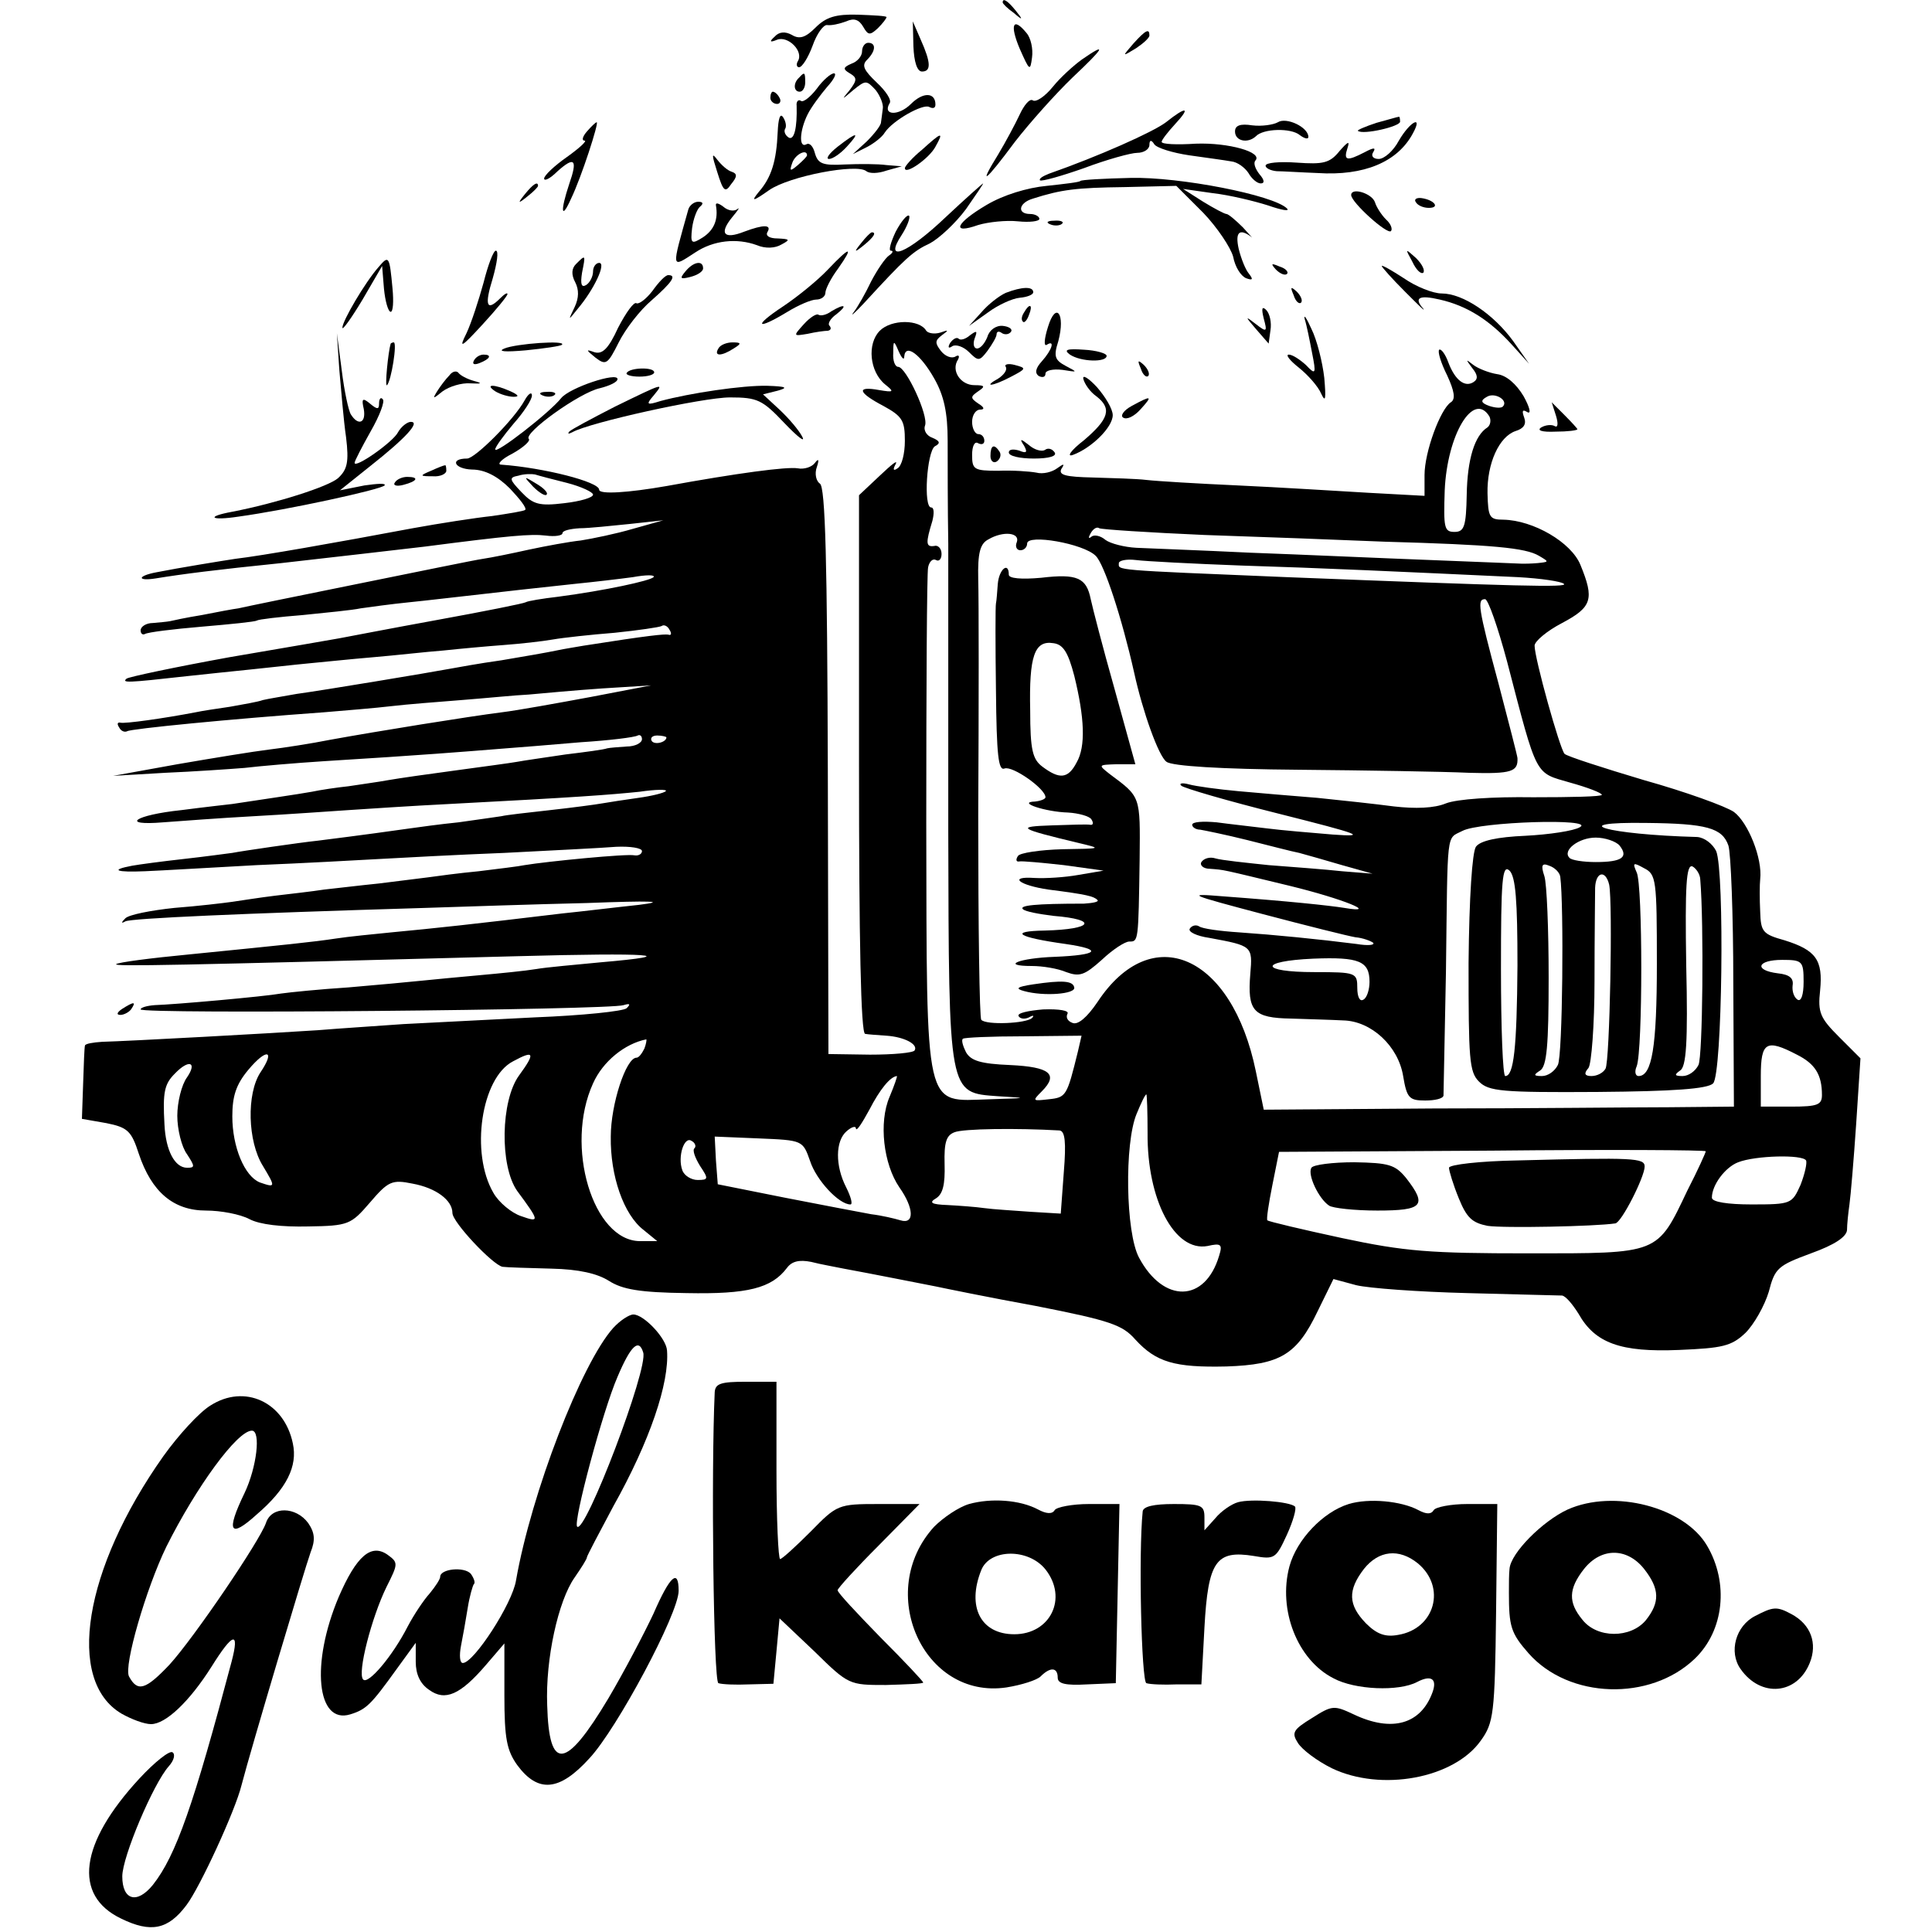 <?xml version="1.0" standalone="no"?>
<!DOCTYPE svg PUBLIC "-//W3C//DTD SVG 20010904//EN"
 "http://www.w3.org/TR/2001/REC-SVG-20010904/DTD/svg10.dtd">
<svg version="1.0" xmlns="http://www.w3.org/2000/svg"
 width="316pt" height="316pt" viewBox="0 0 316 316"
 preserveAspectRatio="xMidYMid meet">
<g transform="translate(0,316) scale(0.1,-0.1)"
fill="#000000" stroke="none">
<path d="M1640 3156 c0 -2 8 -10 18 -17 15 -13 16 -12 3 4 -13 16 -21 21 -21
13z"/>
<path d="M1334 3115 c-16 -16 -26 -20 -39 -12 -11 6 -21 5 -28 -3 -9 -8 -8
-10 4 -5 18 7 44 -19 34 -35 -3 -5 -2 -10 2 -10 5 0 15 16 22 35 7 20 18 35
24 34 7 -1 20 2 31 6 13 6 21 3 28 -9 8 -14 11 -14 24 -2 8 8 14 16 14 18 0 2
-21 3 -47 4 -36 1 -52 -4 -69 -21z"/>
<path d="M1494 3084 c1 -25 6 -41 14 -41 15 0 15 14 -2 52 l-13 30 1 -41z"/>
<path d="M1668 3080 c16 -36 17 -37 20 -14 2 14 -2 32 -9 40 -22 27 -28 14
-11 -26z"/>
<path d="M1854 3089 c-19 -22 -19 -22 4 -8 12 8 22 17 22 21 0 12 -6 9 -26
-13z"/>
<path d="M1410 3076 c0 -8 -8 -17 -17 -20 -14 -6 -15 -9 -3 -16 12 -7 12 -11
0 -27 -14 -17 -14 -17 6 0 20 16 21 16 36 0 8 -10 13 -24 12 -30 -1 -7 -2 -17
-3 -23 0 -5 -11 -19 -23 -31 l-23 -21 22 11 c12 6 26 17 30 24 13 20 63 48 73
42 6 -3 10 -2 10 4 0 20 -20 21 -40 1 -20 -20 -47 -19 -35 1 4 5 -6 20 -21 34
-21 20 -25 28 -16 37 15 15 15 28 2 28 -5 0 -10 -6 -10 -14z"/>
<path d="M1770 3063 c-14 -10 -36 -30 -48 -45 -13 -16 -28 -26 -33 -22 -5 3
-14 -8 -21 -23 -7 -15 -23 -45 -35 -65 -34 -55 -22 -46 27 20 24 31 66 78 94
105 52 49 58 59 16 30z"/>
<path d="M1307 3033 c-10 -9 -9 -23 1 -23 5 0 9 7 9 15 0 17 -1 18 -10 8z"/>
<path d="M1336 3015 c-10 -13 -22 -23 -26 -20 -4 3 -8 -1 -7 -8 1 -36 -4 -57
-13 -52 -6 4 -8 10 -6 14 3 4 1 13 -3 19 -5 8 -8 -2 -9 -24 -2 -47 -10 -74
-31 -98 -13 -16 -10 -16 17 3 33 23 144 44 159 31 5 -4 19 -4 33 1 l25 7 -25
2 c-14 2 -44 2 -68 1 -36 -2 -44 1 -49 18 -3 12 -9 18 -14 15 -13 -7 -11 23 2
49 6 12 21 32 32 45 11 12 16 22 11 22 -5 0 -18 -11 -28 -25z m-16 -109 c0 -2
-7 -9 -15 -16 -13 -11 -14 -10 -9 4 5 14 24 23 24 12z"/>
<path d="M1260 3000 c0 -5 5 -10 11 -10 5 0 7 5 4 10 -3 6 -8 10 -11 10 -2 0
-4 -4 -4 -10z"/>
<path d="M1907 2960 c-21 -16 -111 -56 -191 -84 -10 -4 -17 -8 -15 -11 3 -2
35 7 72 20 37 14 77 25 87 25 11 0 20 6 20 13 0 8 3 9 8 1 4 -6 30 -14 57 -18
28 -4 58 -8 69 -10 10 -1 22 -10 28 -19 5 -9 14 -17 20 -17 7 0 6 6 -2 15 -7
9 -10 18 -7 22 14 14 -44 30 -97 28 -31 -2 -56 -1 -56 3 0 3 10 16 22 29 26
28 19 30 -15 3z"/>
<path d="M2090 2960 c-7 -4 -26 -7 -42 -5 -19 3 -28 0 -28 -10 0 -16 21 -20
34 -8 12 13 58 14 72 2 8 -6 14 -7 14 -3 0 16 -36 33 -50 24z"/>
<path d="M2251 2959 c-18 -6 -32 -12 -30 -13 8 -7 69 7 69 15 0 5 -1 9 -2 8
-2 0 -18 -5 -37 -10z"/>
<path d="M960 2945 c-7 -8 -9 -15 -4 -15 5 0 -8 -12 -29 -27 -20 -14 -37 -30
-37 -35 0 -5 10 0 22 12 28 25 33 19 19 -21 -15 -45 -13 -60 3 -24 17 35 46
125 42 125 -2 0 -9 -7 -16 -15z"/>
<path d="M2288 2930 c-9 -17 -24 -30 -33 -30 -9 0 -13 5 -9 11 5 8 1 8 -14 0
-29 -15 -35 -14 -28 7 4 12 1 11 -13 -5 -16 -20 -27 -22 -70 -19 -28 2 -51 0
-51 -5 0 -4 8 -8 18 -9 9 0 40 -2 67 -3 76 -5 131 18 156 65 17 31 -5 19 -23
-12z"/>
<path d="M1370 2920 c-14 -11 -20 -20 -14 -20 6 0 19 9 29 20 23 25 17 25 -15
0z"/>
<path d="M1508 2915 c-16 -13 -28 -27 -28 -30 0 -12 40 16 50 35 14 25 11 25
-22 -5z"/>
<path d="M1173 2879 c10 -32 13 -35 23 -20 10 12 10 17 1 20 -7 2 -17 11 -24
20 -9 12 -9 8 0 -20z"/>
<path d="M1767 2864 c-1 -2 -27 -5 -55 -8 -32 -3 -71 -15 -98 -31 -51 -30 -59
-49 -14 -33 17 5 46 8 65 6 19 -2 35 0 35 4 0 4 -7 8 -15 8 -22 0 -19 18 4 25
47 15 71 18 151 19 l84 2 44 -44 c23 -24 45 -57 49 -72 3 -16 12 -31 21 -35
11 -4 12 -2 5 7 -6 7 -13 25 -17 41 -6 27 1 34 20 20 5 -5 -1 2 -13 15 -12 12
-24 22 -27 22 -3 0 -20 9 -38 20 l-33 21 49 -7 c27 -3 68 -13 90 -20 23 -8 36
-10 31 -5 -22 22 -176 52 -256 50 -43 -1 -80 -3 -82 -5z"/>
<path d="M859 2843 c-13 -16 -12 -17 4 -4 9 7 17 15 17 17 0 8 -8 3 -21 -13z"/>
<path d="M1547 2805 c-63 -60 -103 -76 -72 -29 9 14 14 28 12 31 -3 3 -13 -9
-22 -26 -8 -17 -12 -31 -8 -31 5 0 3 -4 -3 -8 -6 -4 -19 -23 -29 -42 -9 -19
-22 -42 -29 -51 -6 -8 2 -1 17 15 68 74 80 85 108 98 15 8 42 33 59 56 16 23
29 42 28 42 -2 -1 -29 -25 -61 -55z"/>
<path d="M2210 2841 c0 -12 59 -65 65 -59 3 3 0 12 -8 19 -8 8 -16 21 -18 28
-5 15 -39 25 -39 12z"/>
<path d="M2316 2829 c3 -5 12 -9 21 -9 19 0 9 13 -12 16 -8 1 -13 -2 -9 -7z"/>
<path d="M1126 2818 c-28 -100 -29 -97 11 -71 30 20 68 24 101 12 14 -6 30 -5
40 1 15 8 14 9 -6 10 -13 0 -20 4 -17 10 8 13 -6 13 -38 1 -33 -13 -41 -3 -20
23 10 12 14 18 9 14 -5 -4 -15 -3 -23 4 -8 6 -13 7 -12 2 4 -23 -3 -40 -21
-52 -19 -12 -21 -11 -18 15 2 15 8 31 13 35 6 5 5 8 -3 8 -7 0 -14 -6 -16 -12z"/>
<path d="M1718 2793 c7 -3 16 -2 19 1 4 3 -2 6 -13 5 -11 0 -14 -3 -6 -6z"/>
<path d="M1409 2763 c-13 -16 -12 -17 4 -4 16 13 21 21 13 21 -2 0 -10 -8 -17
-17z"/>
<path d="M791 2698 c-8 -29 -20 -66 -28 -83 -13 -26 -9 -24 26 14 23 25 41 47
41 50 0 3 -5 0 -12 -7 -22 -22 -26 -12 -12 33 7 25 10 45 5 45 -4 0 -13 -24
-20 -52z"/>
<path d="M1354 2719 c-16 -17 -49 -44 -73 -60 -50 -33 -44 -40 7 -9 18 11 39
20 47 20 8 0 15 5 15 11 0 6 9 24 21 40 26 37 20 37 -17 -2z"/>
<path d="M2310 2732 c6 -13 14 -21 18 -18 3 4 -2 14 -12 24 -18 16 -18 16 -6
-6z"/>
<path d="M619 2723 c-22 -25 -59 -88 -59 -99 0 -5 15 16 33 46 l32 55 3 -37
c2 -21 7 -38 11 -38 4 0 5 17 3 38 -5 54 -6 55 -23 35z"/>
<path d="M942 2728 c-7 -7 -8 -17 -1 -30 6 -12 6 -25 -1 -40 -11 -23 -11 -23
5 -3 27 32 47 75 35 75 -5 0 -10 -6 -10 -14 0 -8 -5 -18 -11 -22 -8 -5 -10 1
-7 20 6 30 6 30 -10 14z"/>
<path d="M1121 2716 c-10 -12 -8 -13 8 -9 12 3 21 9 21 14 0 14 -16 11 -29 -5z"/>
<path d="M2087 2719 c7 -7 15 -10 18 -7 3 3 -2 9 -12 12 -14 6 -15 5 -6 -5z"/>
<path d="M2260 2725 c0 -2 17 -21 38 -42 21 -21 34 -34 30 -28 -16 18 -7 23
27 15 44 -10 81 -33 118 -74 l28 -31 -26 37 c-32 44 -82 78 -117 78 -14 0 -42
11 -62 25 -20 13 -36 22 -36 20z"/>
<path d="M1067 2684 c-10 -13 -22 -22 -26 -20 -4 3 -17 -15 -30 -40 -16 -35
-26 -44 -39 -40 -14 5 -14 4 2 -9 17 -13 20 -11 38 25 11 22 35 53 54 69 34
30 41 41 27 41 -5 0 -16 -12 -26 -26z"/>
<path d="M1645 2681 c-11 -5 -29 -19 -40 -32 l-20 -22 31 22 c16 12 40 23 52
24 12 1 22 5 22 9 0 10 -19 9 -45 -1z"/>
<path d="M2116 2677 c3 -10 9 -15 12 -12 3 3 0 11 -7 18 -10 9 -11 8 -5 -6z"/>
<path d="M1360 2651 c-8 -6 -17 -8 -21 -6 -3 3 -14 -4 -24 -15 -18 -20 -18
-20 6 -16 13 3 28 5 33 5 5 1 6 4 3 8 -4 3 1 12 11 19 19 15 14 18 -8 5z"/>
<path d="M1675 2649 c-4 -6 -5 -12 -2 -15 2 -3 7 2 10 11 7 17 1 20 -8 4z"/>
<path d="M1714 2625 c-6 -19 -7 -32 -2 -29 14 9 9 -8 -8 -27 -10 -11 -12 -19
-5 -24 6 -3 11 -2 11 4 0 5 12 8 28 6 25 -4 25 -4 6 6 -19 10 -21 16 -13 41
12 45 -4 66 -17 23z"/>
<path d="M2067 2639 c6 -22 5 -23 -13 -9 -18 14 -18 13 1 -9 l20 -23 3 22 c2
12 -1 27 -7 33 -7 7 -8 2 -4 -14z"/>
<path d="M2134 2638 c3 -9 8 -34 12 -55 7 -35 6 -37 -10 -20 -10 9 -22 17 -28
17 -6 0 2 -10 16 -21 15 -12 32 -31 37 -43 7 -15 8 -9 5 26 -3 26 -12 62 -21
80 -8 18 -13 25 -11 16z"/>
<path d="M1439 2619 c-21 -21 -17 -67 9 -88 15 -12 14 -13 -10 -9 -38 7 -35
-4 7 -26 31 -17 35 -24 35 -57 0 -21 -5 -41 -12 -45 -7 -5 -8 -2 -3 7 4 8 -7
-1 -26 -19 l-34 -32 0 -440 c0 -289 3 -440 10 -441 5 -1 21 -2 35 -3 29 -2 52
-14 46 -24 -2 -4 -35 -7 -73 -7 l-68 1 -1 463 c-1 343 -4 465 -13 470 -6 4 -9
16 -5 27 4 12 3 15 -3 7 -5 -7 -18 -11 -28 -9 -18 3 -100 -8 -215 -29 -63 -11
-110 -14 -110 -6 0 13 -91 36 -160 41 -8 0 0 9 18 18 18 10 30 21 27 24 -10 9
83 76 116 83 16 4 29 10 29 15 0 12 -78 -14 -92 -31 -19 -24 -108 -93 -108
-84 0 4 14 23 30 42 16 18 30 39 30 46 0 7 -6 3 -12 -8 -17 -31 -81 -95 -94
-95 -29 0 -21 -17 8 -18 21 0 42 -11 62 -31 16 -17 28 -32 25 -35 -2 -2 -27
-6 -54 -10 -28 -3 -86 -12 -130 -20 -128 -24 -247 -45 -290 -50 -20 -3 -94
-15 -129 -22 -32 -6 -32 -15 -1 -10 43 7 97 14 205 25 106 12 175 20 235 27
139 18 173 21 198 18 15 -2 27 0 27 4 0 4 12 7 28 8 15 0 52 4 82 7 l55 6 -50
-14 c-27 -8 -66 -16 -85 -19 -19 -2 -57 -9 -85 -15 -27 -6 -61 -13 -75 -15
-14 -2 -106 -21 -205 -41 -99 -20 -187 -38 -195 -40 -8 -1 -35 -6 -60 -11 -25
-4 -48 -9 -52 -10 -5 -1 -17 -2 -28 -3 -11 0 -20 -6 -20 -12 0 -5 3 -8 7 -6 5
3 46 8 93 12 47 4 87 8 90 10 3 2 37 6 75 9 39 4 81 8 95 11 14 2 50 7 80 10
30 3 71 8 90 10 61 7 123 14 180 20 30 3 73 8 95 11 22 4 37 4 34 0 -6 -6 -80
-22 -156 -32 -26 -3 -50 -7 -53 -9 -3 -2 -68 -15 -145 -29 -77 -14 -149 -28
-160 -30 -11 -2 -92 -16 -180 -31 -88 -16 -164 -32 -168 -35 -8 -7 0 -7 98 4
28 3 75 8 105 11 30 3 73 8 95 10 22 2 69 7 105 10 36 3 88 9 115 11 28 3 72
7 99 9 27 2 63 6 80 9 17 3 63 8 101 11 39 4 73 9 77 11 4 3 10 0 13 -6 4 -6
3 -10 -2 -8 -7 1 -30 -1 -138 -18 -11 -2 -31 -5 -45 -8 -14 -3 -54 -10 -90
-16 -36 -5 -74 -12 -85 -14 -32 -6 -206 -35 -250 -41 -22 -4 -47 -8 -55 -10
-8 -3 -32 -7 -54 -11 -21 -3 -47 -7 -56 -9 -52 -10 -116 -19 -123 -17 -5 1 -6
-2 -2 -8 3 -6 9 -8 13 -6 6 4 169 20 322 31 36 3 85 7 110 10 25 3 77 7 115
10 39 3 88 8 110 9 22 2 76 7 120 10 l80 5 -99 -19 c-54 -10 -120 -22 -145
-25 -55 -7 -204 -31 -281 -45 -30 -6 -75 -13 -100 -16 -25 -3 -92 -14 -150
-24 l-105 -19 85 5 c47 2 105 6 130 8 25 3 83 8 130 11 163 10 235 16 285 20
28 2 88 7 135 11 47 3 88 8 93 11 4 2 7 -1 7 -6 0 -6 -11 -12 -25 -12 -14 -1
-28 -2 -32 -3 -5 -2 -35 -6 -68 -10 -33 -5 -69 -10 -79 -12 -11 -2 -56 -8
-100 -14 -45 -6 -94 -13 -111 -16 -16 -3 -46 -7 -65 -10 -19 -2 -46 -6 -60 -9
-22 -4 -84 -13 -130 -20 -8 -1 -45 -5 -83 -10 -77 -8 -102 -26 -30 -20 27 2
93 7 148 10 55 3 125 8 155 10 30 2 105 7 165 10 210 11 262 15 311 20 27 4
46 4 43 1 -3 -3 -23 -8 -45 -11 -21 -3 -48 -7 -59 -9 -11 -2 -49 -7 -85 -11
-36 -4 -72 -8 -80 -10 -8 -1 -40 -6 -70 -10 -30 -3 -66 -8 -80 -10 -21 -3 -78
-11 -150 -20 -29 -3 -125 -17 -140 -20 -8 -1 -44 -6 -80 -10 -36 -4 -73 -9
-84 -11 -37 -7 -26 -11 21 -9 26 1 109 6 183 10 74 3 164 8 200 10 36 2 128 7
205 10 77 4 159 8 183 10 23 1 42 -2 42 -7 0 -5 -6 -8 -12 -7 -12 3 -144 -10
-180 -16 -9 -2 -43 -6 -75 -10 -32 -3 -69 -8 -83 -10 -14 -2 -50 -6 -80 -10
-30 -3 -71 -8 -90 -10 -19 -3 -55 -7 -80 -10 -25 -3 -56 -8 -70 -10 -14 -2
-56 -7 -95 -10 -38 -4 -74 -11 -80 -17 -7 -7 -7 -9 0 -5 9 5 190 13 490 22 61
2 180 6 265 8 105 4 133 3 85 -3 -38 -4 -95 -11 -125 -14 -150 -18 -206 -24
-280 -31 -30 -3 -71 -7 -90 -10 -40 -6 -80 -10 -240 -26 -63 -6 -117 -13 -120
-16 -4 -4 93 -2 655 13 219 6 276 2 137 -10 -41 -4 -88 -8 -105 -11 -18 -3
-59 -7 -92 -10 -33 -3 -76 -7 -95 -9 -19 -2 -73 -7 -120 -11 -47 -3 -96 -8
-110 -10 -28 -5 -174 -18 -207 -19 -13 -1 -23 -4 -23 -7 0 -8 768 -1 790 7 10
3 12 2 5 -5 -5 -5 -73 -12 -150 -15 -77 -4 -174 -9 -215 -11 -41 -3 -104 -7
-140 -10 -75 -5 -312 -18 -353 -19 -15 -1 -27 -3 -28 -6 -1 -3 -2 -31 -3 -62
l-2 -58 40 -7 c35 -7 41 -13 53 -50 21 -63 57 -93 110 -93 24 0 56 -6 71 -14
17 -9 53 -13 96 -12 66 1 70 3 101 39 30 35 36 38 70 31 38 -7 65 -27 65 -48
0 -15 66 -85 82 -88 7 -1 43 -2 80 -3 45 -1 75 -8 94 -20 22 -14 50 -19 127
-20 100 -2 139 8 164 41 8 11 20 14 40 10 15 -4 39 -8 53 -11 44 -8 124 -24
150 -29 14 -3 87 -18 164 -32 122 -24 142 -31 163 -55 34 -37 64 -46 149 -44
88 3 115 19 149 90 l26 53 37 -10 c20 -5 102 -11 182 -13 80 -2 150 -4 155 -4
6 -1 17 -14 27 -30 27 -48 69 -63 164 -59 71 3 86 6 109 28 14 14 31 44 38 67
10 39 15 43 69 63 39 14 58 27 59 38 0 9 2 28 4 42 2 14 7 73 11 132 l7 107
-35 35 c-31 31 -35 40 -31 76 5 50 -7 66 -58 82 -36 10 -39 14 -40 47 -1 20
-1 44 0 53 4 34 -20 93 -43 110 -13 9 -79 33 -147 52 -67 20 -126 39 -130 43
-8 9 -49 156 -49 177 0 7 20 24 45 37 49 26 53 39 30 95 -15 37 -77 73 -126
74 -23 0 -25 4 -26 43 -1 49 19 93 46 102 13 4 18 11 14 22 -4 11 -3 14 5 9 7
-4 4 8 -6 26 -12 20 -28 34 -43 36 -13 2 -31 9 -39 15 -13 10 -13 10 -2 -5 9
-11 10 -18 2 -23 -14 -9 -30 3 -41 32 -5 14 -12 23 -15 21 -3 -3 3 -22 13 -42
12 -26 14 -39 6 -44 -17 -11 -43 -81 -43 -119 l0 -34 -92 5 c-51 3 -147 9
-213 12 -66 3 -133 7 -150 9 -16 2 -56 3 -88 4 -44 1 -56 4 -51 14 6 9 4 9 -7
1 -8 -6 -23 -10 -34 -7 -11 2 -39 4 -62 3 -40 0 -43 2 -43 26 0 14 4 23 10 19
6 -3 10 -1 10 4 0 6 -4 11 -10 11 -5 0 -10 9 -10 20 0 11 6 20 13 20 8 0 7 4
-3 10 -13 9 -13 11 0 20 12 8 11 10 -6 10 -23 0 -39 24 -27 42 3 6 1 8 -4 5
-6 -4 -17 0 -24 9 -10 13 -10 17 2 26 11 8 11 9 -3 4 -10 -3 -20 -1 -23 3 -11
19 -57 19 -76 0z m40 -42 c2 22 27 3 49 -36 16 -28 22 -56 22 -102 0 -35 0
-111 1 -169 0 -58 0 -269 0 -470 1 -433 0 -427 81 -433 51 -3 50 -3 -14 -5
-107 -3 -102 -27 -103 452 0 220 1 409 3 418 2 10 8 15 13 12 5 -3 9 2 9 10 0
9 -6 15 -12 13 -14 -2 -14 5 -3 41 3 12 3 22 -2 22 -13 0 -7 91 6 100 10 5 8
9 -4 14 -9 3 -15 12 -12 20 6 16 -31 96 -44 96 -5 0 -9 10 -8 23 0 21 1 21 9
2 5 -11 9 -15 9 -8z m979 -82 c-3 -3 -13 -2 -22 1 -14 5 -15 9 -4 15 13 8 36
-6 26 -16z m-22 -16 c3 -6 2 -14 -3 -18 -21 -13 -33 -52 -34 -110 -1 -52 -4
-61 -20 -61 -17 0 -18 7 -16 68 4 91 47 163 73 121z m-1508 -109 c23 -6 42
-15 42 -19 0 -5 -21 -11 -47 -14 -41 -5 -51 -2 -70 18 -20 21 -21 24 -5 27 9
3 22 3 27 2 6 -2 29 -8 53 -14z m1042 -85 c91 -3 224 -8 295 -11 177 -5 230
-10 252 -23 17 -10 17 -10 -2 -12 -11 -1 -22 -1 -25 -1 -3 0 -70 3 -150 6 -80
3 -212 9 -295 12 -82 4 -166 7 -186 8 -20 1 -43 7 -51 13 -8 7 -19 9 -23 5 -5
-4 -5 -1 -1 6 4 7 10 11 14 8 4 -2 81 -7 172 -11z m-307 -12 c-3 -7 0 -13 6
-13 6 0 11 5 11 11 0 16 92 0 112 -20 14 -13 43 -102 63 -191 14 -64 40 -137
53 -146 9 -7 89 -12 216 -13 111 -1 236 -3 279 -5 70 -2 80 2 79 24 0 3 -14
57 -31 122 -34 126 -35 138 -22 138 5 0 21 -46 36 -102 50 -192 45 -181 103
-198 29 -8 52 -17 52 -20 0 -3 -51 -4 -112 -4 -67 1 -125 -3 -143 -10 -19 -8
-50 -9 -85 -5 -30 4 -86 10 -125 14 -38 3 -97 8 -130 11 -33 3 -69 8 -80 11
-11 3 -17 2 -13 -2 4 -4 76 -25 160 -46 135 -34 145 -38 88 -34 -36 3 -84 7
-107 10 -24 3 -61 7 -83 10 -22 2 -40 1 -40 -4 0 -4 6 -8 13 -8 6 -1 41 -8 77
-17 36 -9 74 -19 85 -21 11 -3 43 -12 70 -20 l50 -14 -50 4 c-27 3 -81 7 -120
10 -38 4 -77 8 -87 11 -9 3 -19 0 -23 -6 -3 -5 3 -11 14 -11 25 -2 15 0 131
-28 86 -21 148 -46 89 -36 -25 4 -91 11 -199 19 -61 5 -56 3 65 -29 72 -19
140 -36 152 -38 12 -1 25 -6 29 -9 3 -4 -9 -5 -27 -2 -63 8 -134 15 -192 19
-31 2 -61 6 -66 10 -5 3 -12 1 -15 -4 -3 -5 11 -12 32 -15 70 -13 71 -13 67
-59 -5 -61 5 -72 67 -73 29 -1 67 -2 85 -3 46 -1 90 -42 98 -91 6 -36 10 -40
36 -40 16 0 29 3 30 8 0 4 2 95 4 202 3 237 0 217 27 231 28 15 219 21 192 6
-10 -6 -50 -12 -89 -14 -46 -2 -74 -8 -81 -18 -6 -9 -11 -82 -12 -190 0 -157
1 -178 17 -194 16 -16 37 -18 194 -17 124 1 180 5 189 14 15 15 19 346 5 380
-6 12 -19 22 -31 23 -149 4 -219 25 -83 23 98 -1 124 -8 134 -37 4 -12 8 -113
8 -224 l1 -203 -106 -1 c-58 0 -231 -2 -384 -2 l-279 -2 -13 63 c-39 190 -170
248 -259 113 -17 -25 -32 -38 -41 -34 -8 3 -11 9 -8 15 3 5 -13 8 -40 7 -24
-2 -43 -6 -40 -11 3 -5 11 -5 17 -2 7 4 9 3 5 -1 -9 -9 -75 -12 -83 -3 -3 3
-5 153 -5 334 1 181 1 355 0 386 -1 44 3 59 17 66 24 14 52 11 46 -5z m367
-38 c131 -4 260 -10 453 -19 37 -2 71 -7 75 -11 7 -6 -73 -4 -453 11 -290 12
-275 11 -275 23 0 4 12 7 28 5 15 -2 92 -6 172 -9z m-940 -281 c0 -8 -19 -13
-24 -6 -3 5 1 9 9 9 8 0 15 -2 15 -3z m1559 -177 c15 -19 4 -27 -39 -27 -20 0
-40 3 -43 7 -12 12 15 33 43 33 15 0 33 -6 39 -13z m-167 -196 c-1 -136 -6
-181 -20 -181 -4 0 -7 79 -7 175 0 146 2 172 14 161 10 -10 13 -49 13 -155z
m70 145 c6 -45 4 -294 -4 -308 -5 -10 -16 -18 -26 -18 -14 0 -14 2 -3 9 11 7
14 41 14 152 0 79 -3 154 -7 166 -6 18 -4 22 8 17 9 -3 17 -11 18 -18z m158
-142 c0 -137 -8 -184 -30 -184 -5 0 -7 7 -3 16 10 26 10 297 0 317 -7 16 -6
17 12 7 20 -10 21 -19 21 -156z m71 137 c6 -72 4 -290 -3 -303 -5 -10 -16 -18
-26 -18 -13 0 -14 2 -4 9 10 6 13 45 10 173 -2 129 0 164 10 161 6 -3 13 -13
13 -22z m-149 -8 c6 -30 1 -289 -6 -301 -4 -7 -14 -12 -23 -12 -11 0 -13 4 -5
13 5 6 10 71 10 142 0 72 1 140 1 153 1 26 17 30 23 5z m-392 -159 c0 -12 -4
-26 -10 -29 -6 -4 -10 5 -10 19 0 25 -2 26 -70 26 -90 0 -92 18 -2 22 75 3 92
-4 92 -38z m710 0 c0 -21 -4 -33 -10 -29 -6 4 -9 14 -8 23 2 12 -5 18 -24 20
-40 5 -34 22 7 22 33 0 35 -2 35 -36z m-1187 -114 c-18 -73 -19 -75 -48 -78
-26 -3 -27 -3 -11 13 28 28 13 40 -52 43 -48 2 -64 7 -72 21 -5 10 -8 20 -5
22 2 2 46 4 99 4 l95 1 -6 -26z m-709 5 c-4 -8 -9 -15 -13 -15 -17 0 -42 -76
-42 -129 -1 -64 21 -128 54 -153 l22 -18 -28 0 c-77 0 -124 155 -77 258 16 36
52 65 87 72 1 0 0 -7 -3 -15z m1885 -10 c30 -15 41 -33 41 -66 0 -16 -7 -19
-50 -19 l-50 0 0 50 c0 56 9 61 59 35z m-2513 -29 c-23 -35 -21 -113 4 -153
21 -35 21 -36 -5 -27 -25 10 -45 58 -45 108 0 33 6 52 26 76 30 36 45 33 20
-4z m423 -5 c-30 -41 -32 -148 -3 -189 37 -50 37 -52 6 -41 -15 5 -36 22 -45
38 -38 65 -20 188 32 215 35 19 37 14 10 -23z m-543 -3 c-9 -12 -16 -41 -16
-63 0 -22 7 -51 16 -63 13 -20 13 -22 0 -22 -20 0 -35 28 -37 71 -3 53 0 66
17 83 23 24 37 19 20 -6z m1149 -32 c-18 -42 -10 -110 16 -148 24 -34 25 -61
2 -54 -10 3 -31 8 -48 10 -16 3 -80 15 -141 27 l-110 22 -3 39 -2 39 72 -3
c72 -3 72 -3 84 -37 10 -31 47 -71 66 -71 4 0 1 12 -7 28 -18 35 -18 76 1 92
8 7 15 9 15 4 1 -5 10 9 22 31 17 33 34 54 45 55 1 0 -4 -15 -12 -34z m422
-59 c-1 -109 44 -195 98 -185 22 5 25 3 19 -16 -23 -77 -91 -78 -131 -3 -22
41 -24 187 -4 235 7 17 14 32 16 32 1 0 2 -29 2 -63z m-144 4 c9 -1 11 -19 7
-68 l-5 -68 -50 3 c-27 2 -61 4 -75 6 -14 2 -41 4 -60 5 -27 1 -31 4 -19 11
11 7 15 22 14 56 -1 36 3 47 16 52 14 6 102 7 172 3z m-597 -29 c-4 -3 1 -16
9 -29 14 -21 14 -23 -4 -23 -10 0 -22 7 -25 16 -8 22 3 56 15 48 6 -3 8 -9 5
-12z m1654 -5 c0 -2 -13 -31 -30 -64 -50 -105 -45 -103 -260 -103 -161 0 -202
3 -305 25 -65 14 -120 27 -122 29 -2 1 2 27 8 57 l11 55 349 2 c192 2 349 1
349 -1z m164 -15 c2 -4 -2 -22 -9 -40 -14 -31 -15 -32 -80 -32 -39 0 -65 4
-65 11 0 21 22 50 43 58 28 11 105 13 111 3z"/>
<path d="M872 2364 c10 -10 20 -16 22 -13 3 3 -5 11 -17 18 -21 13 -21 12 -5
-5z"/>
<path d="M1632 2205 c-1 -13 -2 -28 -3 -32 -1 -4 -1 -68 0 -142 1 -107 4 -132
14 -128 13 5 67 -33 67 -47 0 -3 -8 -6 -17 -7 -31 -1 17 -17 54 -18 17 -1 35
-6 38 -11 4 -6 3 -10 -2 -9 -4 1 -33 0 -63 -1 -59 -2 -55 -5 45 -29 38 -9 37
-9 -27 -10 -37 -1 -70 -6 -73 -11 -4 -6 -3 -10 2 -9 4 1 37 -2 73 -6 l65 -9
-41 -7 c-22 -4 -54 -6 -72 -5 -44 3 -25 -12 23 -19 63 -8 74 -11 80 -17 3 -3
-7 -5 -22 -6 -81 0 -106 -3 -100 -9 4 -4 26 -8 50 -11 74 -6 65 -22 -14 -24
-60 -1 -45 -11 34 -22 62 -9 54 -18 -18 -21 -58 -2 -90 -15 -37 -15 17 0 42
-4 56 -10 22 -8 30 -5 58 20 18 17 38 30 45 30 15 0 15 -1 17 135 1 104 2 101
-49 139 -19 15 -19 15 11 16 l31 0 -34 123 c-19 67 -36 133 -39 147 -7 35 -22
42 -81 35 -33 -3 -53 -1 -53 5 0 22 -16 9 -18 -15z m125 -150 c17 -69 19 -116
4 -142 -14 -27 -28 -28 -56 -7 -16 12 -20 27 -20 92 -2 89 7 115 38 110 16 -2
24 -15 34 -53z"/>
<path d="M1690 1550 c-27 -4 -30 -7 -15 -11 32 -9 85 -5 82 6 -2 11 -20 12
-67 5z"/>
<path d="M2483 1262 c-63 -1 -113 -7 -113 -12 0 -5 7 -28 16 -50 13 -32 22
-40 47 -45 26 -4 177 -1 209 4 10 1 48 76 48 93 0 14 -17 15 -207 10z"/>
<path d="M2145 1250 c-7 -11 12 -51 29 -62 6 -4 41 -8 79 -8 74 0 82 8 47 53
-18 22 -28 25 -85 26 -35 0 -67 -4 -70 -9z"/>
<path d="M1615 2609 c-4 -10 -11 -19 -17 -19 -5 0 -7 7 -4 16 5 13 4 14 -7 6
-8 -7 -16 -9 -19 -6 -3 3 -9 0 -14 -7 -4 -7 -3 -10 4 -5 6 3 18 -1 27 -10 15
-15 17 -15 30 2 8 11 15 23 15 27 0 5 4 6 9 2 5 -3 12 -2 15 3 2 4 -4 8 -14 9
-11 1 -22 -7 -25 -18z"/>
<path d="M555 2555 c3 -33 7 -83 11 -110 5 -41 2 -53 -13 -67 -16 -14 -101
-41 -173 -55 -44 -8 -36 -15 10 -8 80 11 232 44 239 51 3 4 -12 3 -33 0 l-40
-8 50 40 c57 45 82 72 66 72 -6 0 -16 -8 -21 -17 -8 -16 -71 -60 -71 -50 0 3
12 26 26 51 15 26 24 50 20 53 -3 4 -6 1 -6 -7 0 -10 -3 -10 -15 0 -12 10 -14
8 -10 -9 4 -23 -9 -28 -21 -9 -4 6 -11 39 -15 72 l-8 61 4 -60z"/>
<path d="M639 2598 c-4 -13 -10 -72 -6 -68 7 7 17 70 11 70 -2 0 -4 -1 -5 -2z"/>
<path d="M825 2590 c-12 -5 1 -6 35 -3 30 3 57 7 59 9 9 8 -75 2 -94 -6z"/>
<path d="M1175 2590 c-8 -13 5 -13 25 0 13 8 13 10 -2 10 -9 0 -20 -4 -23 -10z"/>
<path d="M1750 2580 c18 -12 60 -13 60 -2 0 4 -17 9 -37 10 -28 2 -34 0 -23
-8z"/>
<path d="M775 2570 c-3 -6 1 -7 9 -4 18 7 21 14 7 14 -6 0 -13 -4 -16 -10z"/>
<path d="M1645 2560 c3 -5 -3 -13 -12 -19 -27 -15 -9 -13 21 3 25 13 25 14 6
19 -11 3 -18 1 -15 -3z"/>
<path d="M1866 2557 c3 -10 9 -15 12 -12 3 3 0 11 -7 18 -10 9 -11 8 -5 -6z"/>
<path d="M735 2546 c-6 -6 -15 -18 -20 -26 -8 -13 -7 -13 9 0 11 8 31 14 45
13 19 -1 21 0 6 4 -11 3 -22 9 -25 13 -3 4 -10 3 -15 -4z"/>
<path d="M1025 2550 c-2 -3 7 -6 21 -6 13 0 24 3 24 7 0 9 -40 8 -45 -1z"/>
<path d="M1772 2540 c2 -8 11 -21 21 -28 26 -20 21 -37 -20 -72 -22 -17 -29
-28 -18 -24 30 11 65 45 65 65 0 10 -12 30 -26 46 -14 15 -24 21 -22 13z"/>
<path d="M810 2520 c8 -5 22 -9 30 -9 10 0 8 3 -5 9 -27 12 -43 12 -25 0z"/>
<path d="M1006 2495 c-37 -19 -71 -37 -75 -41 -3 -4 -1 -4 5 -1 28 16 214 57
258 57 45 0 53 -4 89 -42 22 -23 35 -33 29 -22 -5 10 -22 30 -37 44 l-27 25
24 6 c18 5 14 7 -17 8 -40 1 -127 -12 -175 -25 -22 -7 -24 -6 -11 9 17 21 19
22 -63 -18z"/>
<path d="M888 2513 c7 -3 16 -2 19 1 4 3 -2 6 -13 5 -11 0 -14 -3 -6 -6z"/>
<path d="M1851 2496 c-13 -7 -19 -16 -14 -19 6 -4 18 2 28 13 21 23 19 24 -14
6z"/>
<path d="M2545 2480 c4 -13 3 -20 -2 -17 -5 3 -15 2 -22 -2 -8 -5 1 -8 23 -7
20 0 36 2 36 4 0 1 -9 11 -21 23 l-21 21 7 -22z"/>
<path d="M1675 2431 c6 -11 4 -13 -8 -8 -10 3 -17 2 -17 -3 0 -6 18 -10 41
-10 25 0 38 4 34 10 -4 6 -11 8 -16 4 -5 -3 -17 0 -26 8 -14 11 -16 11 -8 -1z"/>
<path d="M1620 2414 c0 -8 5 -12 10 -9 6 4 8 11 5 16 -9 14 -15 11 -15 -7z"/>
<path d="M705 2390 c-19 -8 -19 -9 3 -9 12 -1 22 4 22 9 0 6 -1 10 -2 9 -2 0
-12 -4 -23 -9z"/>
<path d="M646 2371 c-4 -5 3 -7 14 -4 23 6 26 13 6 13 -8 0 -17 -4 -20 -9z"/>
<path d="M200 1510 c-9 -6 -10 -10 -3 -10 6 0 15 5 18 10 8 12 4 12 -15 0z"/>
<path d="M1003 988 c-52 -58 -134 -270 -159 -413 -6 -38 -69 -135 -87 -135 -5
0 -6 12 -3 28 3 15 8 43 11 62 3 19 8 36 10 39 3 2 0 10 -5 17 -11 12 -50 8
-50 -5 0 -4 -8 -16 -17 -27 -10 -11 -26 -35 -36 -54 -25 -49 -65 -96 -73 -87
-10 10 14 102 38 151 19 38 20 40 2 53 -27 19 -51 -2 -80 -69 -46 -109 -36
-209 19 -192 26 8 34 16 75 73 l32 44 0 -31 c0 -20 7 -36 22 -46 26 -19 51 -8
93 41 l30 35 0 -85 c0 -71 4 -90 21 -114 34 -46 69 -43 118 11 45 48 146 237
146 274 0 37 -14 25 -41 -37 -15 -32 -48 -95 -74 -139 -70 -117 -97 -120 -100
-11 -3 75 18 171 45 209 11 16 20 30 20 33 0 2 20 40 43 83 60 107 92 202 88
255 -1 20 -38 59 -55 59 -7 0 -22 -10 -33 -22z m49 -40 c9 -26 -95 -298 -108
-285 -7 7 42 190 66 245 22 52 35 63 42 40z"/>
<path d="M1169 883 c-6 -131 -2 -473 6 -476 6 -2 28 -3 50 -2 l40 1 5 53 5 54
57 -54 c56 -55 57 -55 117 -55 34 1 61 2 61 4 0 2 -31 35 -70 74 -38 39 -70
73 -70 77 0 3 30 36 67 73 l67 68 -67 0 c-66 0 -68 -1 -111 -45 -25 -25 -47
-45 -50 -45 -3 0 -6 65 -6 145 l0 145 -50 0 c-41 0 -50 -3 -51 -17z"/>
<path d="M344 861 c-18 -11 -52 -48 -77 -83 -130 -184 -160 -367 -68 -421 16
-9 37 -17 48 -17 24 0 63 37 99 94 35 56 46 59 33 9 -62 -234 -91 -318 -129
-366 -26 -32 -50 -25 -50 14 0 32 51 152 76 180 9 10 11 20 6 23 -5 3 -29 -16
-54 -43 -98 -106 -109 -191 -30 -229 49 -24 77 -18 107 22 22 29 80 155 90
196 15 58 103 353 113 381 8 20 7 32 -4 48 -20 27 -60 28 -69 0 -10 -29 -117
-187 -158 -232 -39 -41 -52 -45 -66 -19 -9 17 28 144 61 212 49 98 116 190
140 190 15 0 8 -60 -12 -102 -31 -64 -24 -75 20 -35 49 42 67 79 59 116 -14
68 -79 98 -135 62z"/>
<path d="M1585 700 c-17 -5 -42 -22 -57 -37 -97 -106 -18 -283 118 -263 25 4
50 12 56 18 16 16 28 15 28 -2 0 -10 13 -13 48 -11 l47 2 3 146 3 147 -50 0
c-27 0 -53 -5 -56 -10 -4 -7 -14 -6 -27 1 -30 16 -77 19 -113 9z m125 -107
c37 -47 8 -106 -51 -106 -55 0 -78 45 -54 105 14 35 77 36 105 1z"/>
<path d="M2025 703 c-11 -3 -28 -15 -37 -26 l-18 -20 0 21 c0 20 -5 22 -50 22
-33 0 -50 -4 -51 -12 -7 -69 -2 -278 6 -281 6 -2 28 -3 50 -2 l40 0 5 93 c6
109 19 127 81 117 34 -6 36 -4 54 35 10 22 16 43 13 46 -9 8 -71 13 -93 7z"/>
<path d="M2206 700 c-42 -13 -85 -58 -97 -102 -19 -71 13 -153 72 -183 35 -19
107 -22 137 -6 23 12 33 5 25 -17 -19 -52 -66 -66 -129 -36 -32 15 -35 15 -68
-6 -31 -19 -34 -24 -23 -41 7 -11 31 -29 55 -41 81 -39 200 -17 244 45 21 29
23 44 25 209 l2 178 -49 0 c-27 0 -52 -5 -55 -10 -4 -7 -12 -7 -25 0 -28 15
-81 20 -114 10z m113 -97 c47 -39 28 -107 -32 -117 -21 -4 -35 1 -53 19 -29
30 -30 54 -3 89 24 30 57 34 88 9z"/>
<path d="M2564 691 c-41 -19 -93 -71 -95 -97 -1 -8 -1 -25 -1 -39 0 -55 3 -66
32 -99 66 -75 199 -79 272 -9 48 46 56 124 20 185 -37 63 -152 93 -228 59z
m125 -97 c26 -33 26 -55 3 -84 -25 -30 -80 -30 -104 1 -23 28 -23 50 3 83 28
35 70 35 98 0z"/>
<path d="M2871 517 c-32 -16 -44 -59 -24 -87 33 -47 92 -42 113 10 13 32 2 63
-30 80 -24 13 -30 12 -59 -3z"/>
</g>
</svg>
